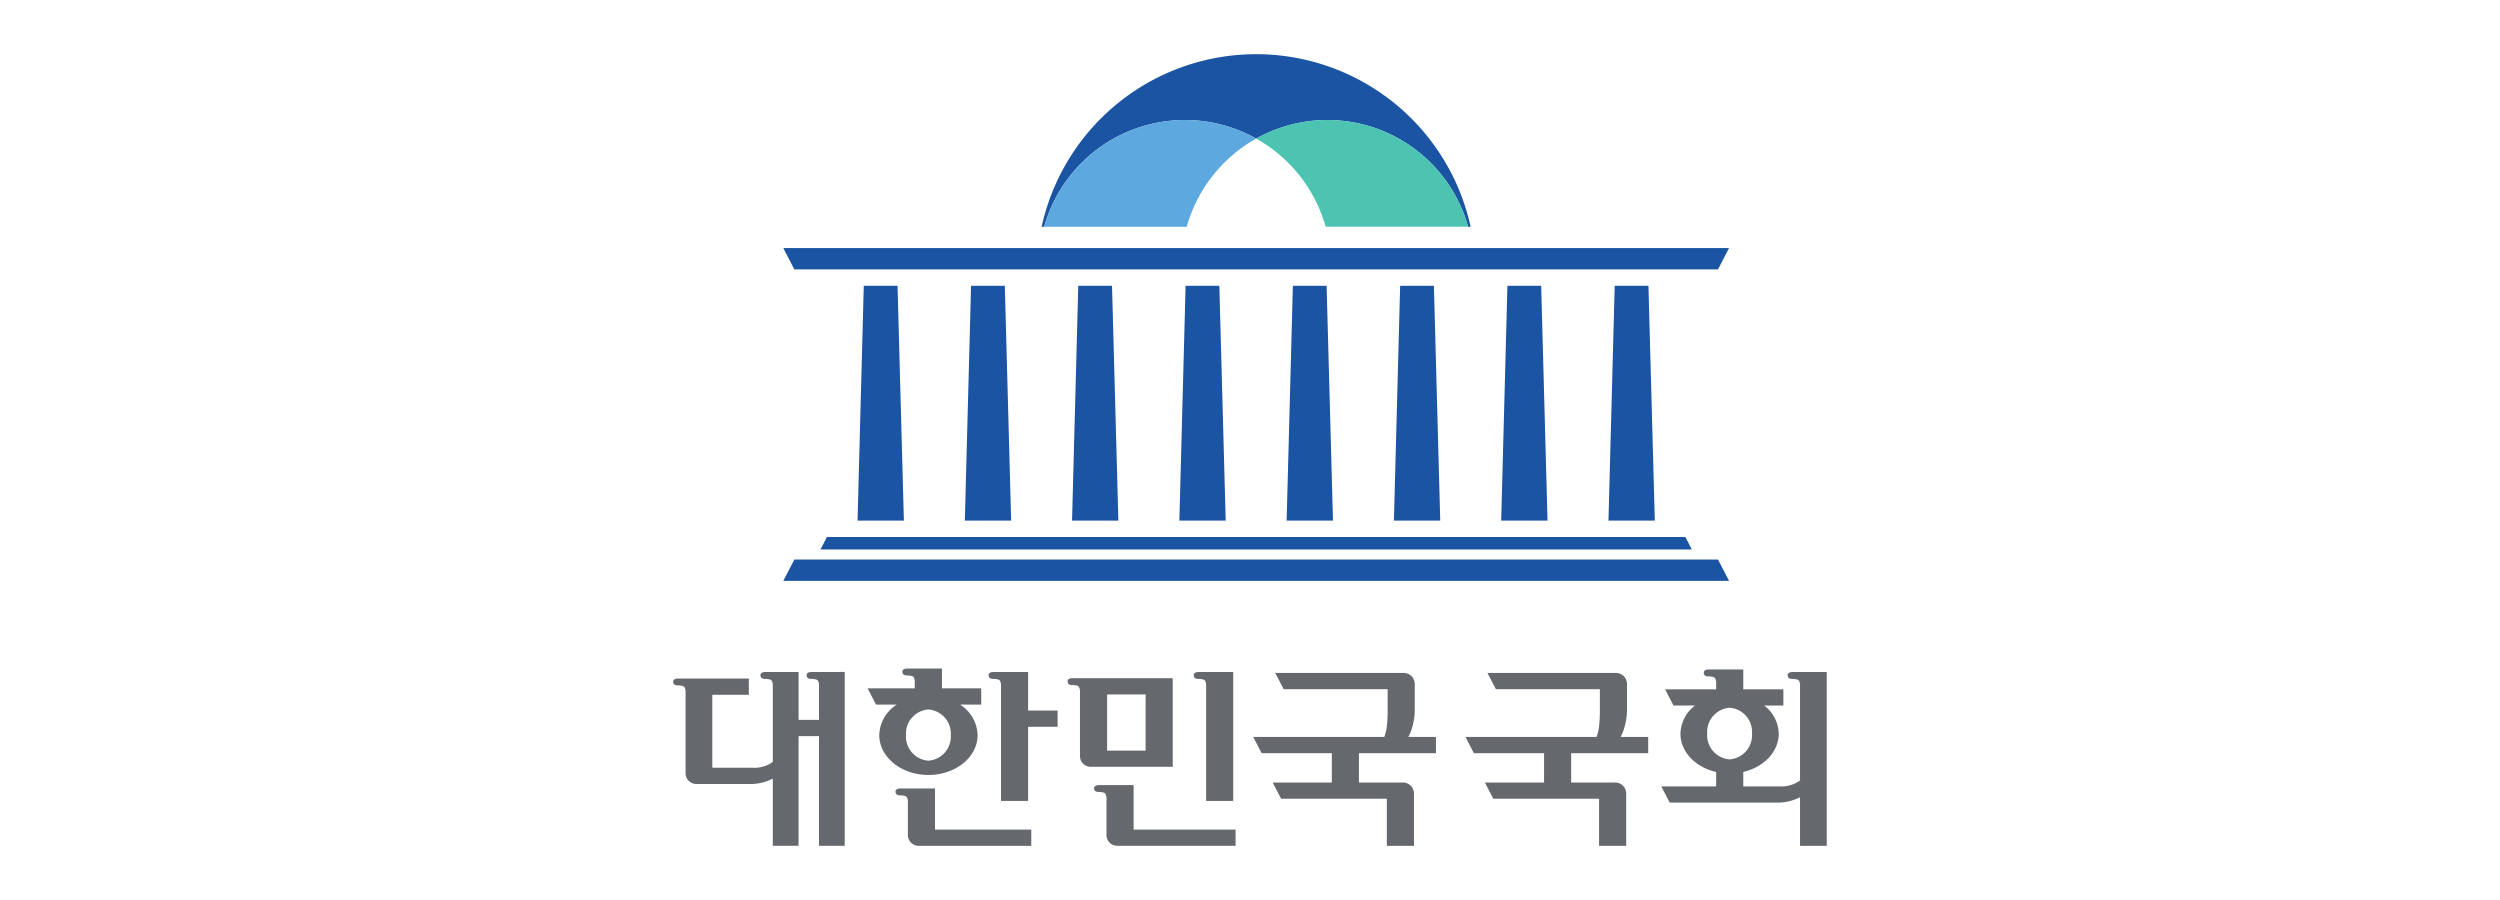 <svg xmlns="http://www.w3.org/2000/svg" width="300" height="108" viewBox="0 0 300 108">
  <g id="national-assembly" transform="translate(-56 -142)">
    <rect id="사각형_2" data-name="사각형 2" width="300" height="108" transform="translate(56 142)" fill="none"/>
    <g id="Communication_logo_of_the_National_Assembly_of_Korea" transform="translate(136.536 -659.195)">
      <g id="logomark" transform="translate(13.458 807.695)">
        <path id="path01" d="M113.1,815.6a17.445,17.445,0,0,1,8.553,2.227,17.53,17.53,0,0,1,25.434,10.584h.3a26.35,26.35,0,0,0-51.48,0h.305A17.538,17.538,0,0,1,113.1,815.6" transform="translate(-64.905 -807.695)" fill="#1b54a2"/>
        <path id="path02" d="M122.008,827.015A17.531,17.531,0,0,0,96.572,837.6h17.1a17.584,17.584,0,0,1,8.34-10.584" transform="translate(-65.26 -816.887)" fill="#5ea8e0"/>
        <path id="path03" d="M160.151,824.788a17.417,17.417,0,0,0-8.547,2.227,17.587,17.587,0,0,1,8.339,10.584h17.1a17.543,17.543,0,0,0-16.887-12.811" transform="translate(-94.856 -816.888)" fill="#4dc3b2"/>
        <path id="path04" d="M142.319,941.46l-1.327-2.558H30.156l-1.329,2.558Z" transform="translate(-28.827 -878.258)" fill="#1b54a2"/>
        <path id="path05" d="M52.907,867.834l.761,28.175H48.108l.747-28.175Z" transform="translate(-39.196 -840.038)" fill="#1b54a2"/>
        <path id="path06" d="M80.76,867.834l.758,28.175H75.961l.747-28.175Z" transform="translate(-54.175 -840.038)" fill="#1b54a2"/>
        <path id="path07" d="M108.6,867.834l.763,28.175h-5.56l.747-28.175Z" transform="translate(-69.152 -840.038)" fill="#1b54a2"/>
        <path id="path08" d="M136.459,867.834l.762,28.175h-5.559l.747-28.175h4.05Z" transform="translate(-84.132 -840.038)" fill="#1b54a2"/>
        <path id="path09" d="M164.307,867.834l.764,28.175H159.51l.749-28.175Z" transform="translate(-99.108 -840.038)" fill="#1b54a2"/>
        <path id="path10" d="M192.162,867.834l.761,28.175h-5.559l.748-28.175Z" transform="translate(-114.088 -840.038)" fill="#1b54a2"/>
        <path id="path11" d="M220.014,867.834l.761,28.175h-5.56l.749-28.175Z" transform="translate(-129.067 -840.038)" fill="#1b54a2"/>
        <path id="path12" d="M247.864,867.834l.763,28.175h-5.56l.747-28.175h4.05Z" transform="translate(-144.045 -840.038)" fill="#1b54a2"/>
        <path id="path13" d="M28.827,858.042l1.329,2.559H140.992l1.327-2.559H28.827Z" transform="translate(-28.827 -834.772)" fill="#1b54a2"/>
        <path id="path14" d="M39.261,933.049l-.778,1.5H143.049l-.778-1.5H39.261Z" transform="translate(-34.02 -875.111)" fill="#1b54a2"/>
      </g>
      <g id="logotype" transform="translate(0.249 881.42)">
        <path id="dae" d="M896.278-2735.643v-1.952h-3.319a5.1,5.1,0,0,0,.511-1.32,7.409,7.409,0,0,0,.262-1.866v-3.113a1.351,1.351,0,0,0-.386-.991,1.349,1.349,0,0,0-.99-.385H876.989l1.012,1.952h12.477v2.626c0,.575-.027,1.147-.082,1.7a5.422,5.422,0,0,1-.316,1.4H874.346l1.014,1.952h8.421v3.517h-7.1l1.015,1.951h12.688v5.651h3.255v-6.228a1.353,1.353,0,0,0-.386-.991,1.349,1.349,0,0,0-.993-.383h-5.226v-3.517h9.245Z" transform="translate(-804.747 2745.798)" fill="#65696e"/>
        <path id="han1" d="M951.38-2735.643v-1.952h-3.319a5.146,5.146,0,0,0,.511-1.32,7.473,7.473,0,0,0,.262-1.866v-3.113a1.357,1.357,0,0,0-.386-.991,1.36,1.36,0,0,0-.992-.385H932.089l1.012,1.952H945.58v2.626c0,.575-.029,1.147-.082,1.7a5.4,5.4,0,0,1-.318,1.4H929.448l1.013,1.952h8.422v3.517h-7.1l1.012,1.951h12.69v5.651h3.254v-6.228a1.347,1.347,0,0,0-.386-.991,1.346,1.346,0,0,0-.992-.383h-5.225v-3.517h9.244Z" transform="translate(-834.381 2745.798)" fill="#65696e"/>
        <path id="han2" d="M985.81-2738.478a2.915,2.915,0,0,1,2.689-3.1,2.915,2.915,0,0,1,2.688,3.1,2.913,2.913,0,0,1-2.688,3.1,2.913,2.913,0,0,1-2.689-3.1m9.14-5.312H990.14v-2.378h-4.064c-.182,0-.676-.007-.676.394,0,.128.048.436.537.436a2.226,2.226,0,0,1,.558.061c.169.033.333.115.389.609v.879h-6.127l1.013,1.95h2.573a4.364,4.364,0,0,0-1.742,3.384c0,2.183,1.812,4.022,4.282,4.587v1.727H980.3l1.013,1.951h13.105a5.87,5.87,0,0,0,2.531-.654v5.839h3.207v-20.86h-4.015c-.184,0-.677-.007-.677.393,0,.131.051.436.538.436a2.2,2.2,0,0,1,.558.06c.169.033.335.114.39.61v11.518a3.88,3.88,0,0,1-2.525.707H990.14v-1.732h-.007c2.46-.572,4.261-2.406,4.261-4.583a4.355,4.355,0,0,0-1.743-3.384h2.3v-1.95Z" transform="translate(-861.731 2746.281)" fill="#65696e"/>
        <path id="han3" d="M835.516-2735.221H830.9v-6.737h4.619Zm-7.875.6a1.309,1.309,0,0,0,.385.975,1.352,1.352,0,0,0,.99.371h9.756v-10.637h-11.94c-.185,0-.677-.007-.677.394,0,.128.049.433.538.433a2.224,2.224,0,0,1,.559.062c.168.036.334.115.389.61Z" transform="translate(-778.829 2745.067)" fill="#65696e"/>
        <path id="min1" d="M837.779-2710.814v-5.338h-4.065c-.182,0-.677-.009-.677.392,0,.127.051.434.54.434a2.252,2.252,0,0,1,.558.062c.168.035.334.118.39.61v4.442a1.315,1.315,0,0,0,.383.979,1.367,1.367,0,0,0,.989.369h14.119v-1.95Z" transform="translate(-782.531 2730.138)" fill="#65696e"/>
        <path id="min2" d="M859.585-2745.516c-.182,0-.675-.007-.675.394,0,.13.048.436.538.436a2.233,2.233,0,0,1,.558.06c.169.033.334.115.39.61v13.97h3.253v-15.47h-4.064Z" transform="translate(-796.445 2745.93)" fill="#65696e"/>
        <path id="min3" d="M782.152-2715.278c-.184,0-.677-.009-.677.394,0,.127.049.433.539.433a2.226,2.226,0,0,1,.559.062c.168.033.333.116.389.61v4.038a1.312,1.312,0,0,0,.385.977,1.357,1.357,0,0,0,.989.372h13.433v-1.952H786.215v-4.932Z" transform="translate(-754.801 2729.668)" fill="#65696e"/>
        <path id="guk1" d="M806.33-2745.516c-.184,0-.679-.007-.679.394,0,.13.051.436.54.436a2.178,2.178,0,0,1,.558.06c.168.032.334.114.388.61v13.969h3.256v-8.893h3.537v-1.953h-3.537v-4.623Z" transform="translate(-767.803 2745.93)" fill="#65696e"/>
        <path id="guk2" d="M778.838-2738.427a2.9,2.9,0,0,1,2.688-3.07,2.9,2.9,0,0,1,2.688,3.07,2.9,2.9,0,0,1-2.688,3.072,2.9,2.9,0,0,1-2.688-3.072m.243-7.985c-.185,0-.679-.007-.679.394,0,.128.051.434.539.434a2.185,2.185,0,0,1,.559.062c.17.034.335.115.39.611v.876h-5.66l1.012,1.953h2.484a4.476,4.476,0,0,0-2.094,3.655c0,2.644,2.638,4.786,5.9,4.786s5.9-2.142,5.9-4.786a4.472,4.472,0,0,0-2.1-3.655h2.533v-1.953h-4.714v-2.377h-4.064Z" transform="translate(-750.904 2746.412)" fill="#65696e"/>
        <path id="hoe" d="M740.45-2745.516c-.185,0-.678-.007-.678.394,0,.13.049.436.54.436a2.263,2.263,0,0,1,.559.06c.168.033.333.115.388.61v4.248h-2.451v-5.748h-3.9c-.185,0-.676-.007-.676.394,0,.13.049.436.538.436a2.247,2.247,0,0,1,.558.06c.168.033.333.115.388.61v9.291a3.848,3.848,0,0,1-2.52.7h-4.74v-8.757h4.382v-1.952h-8.4c-.185,0-.678-.007-.678.394,0,.128.051.433.538.433a2.22,2.22,0,0,1,.559.063c.169.035.334.115.39.61v9.812a1.3,1.3,0,0,0,.384.976,1.357,1.357,0,0,0,.989.373h6.568a5.9,5.9,0,0,0,2.526-.65v8.064h3.091v-13.162h2.451v13.162h3.09v-20.861Z" transform="translate(-723.763 2745.93)" fill="#65696e"/>
      </g>
    </g>
  </g>
</svg>
